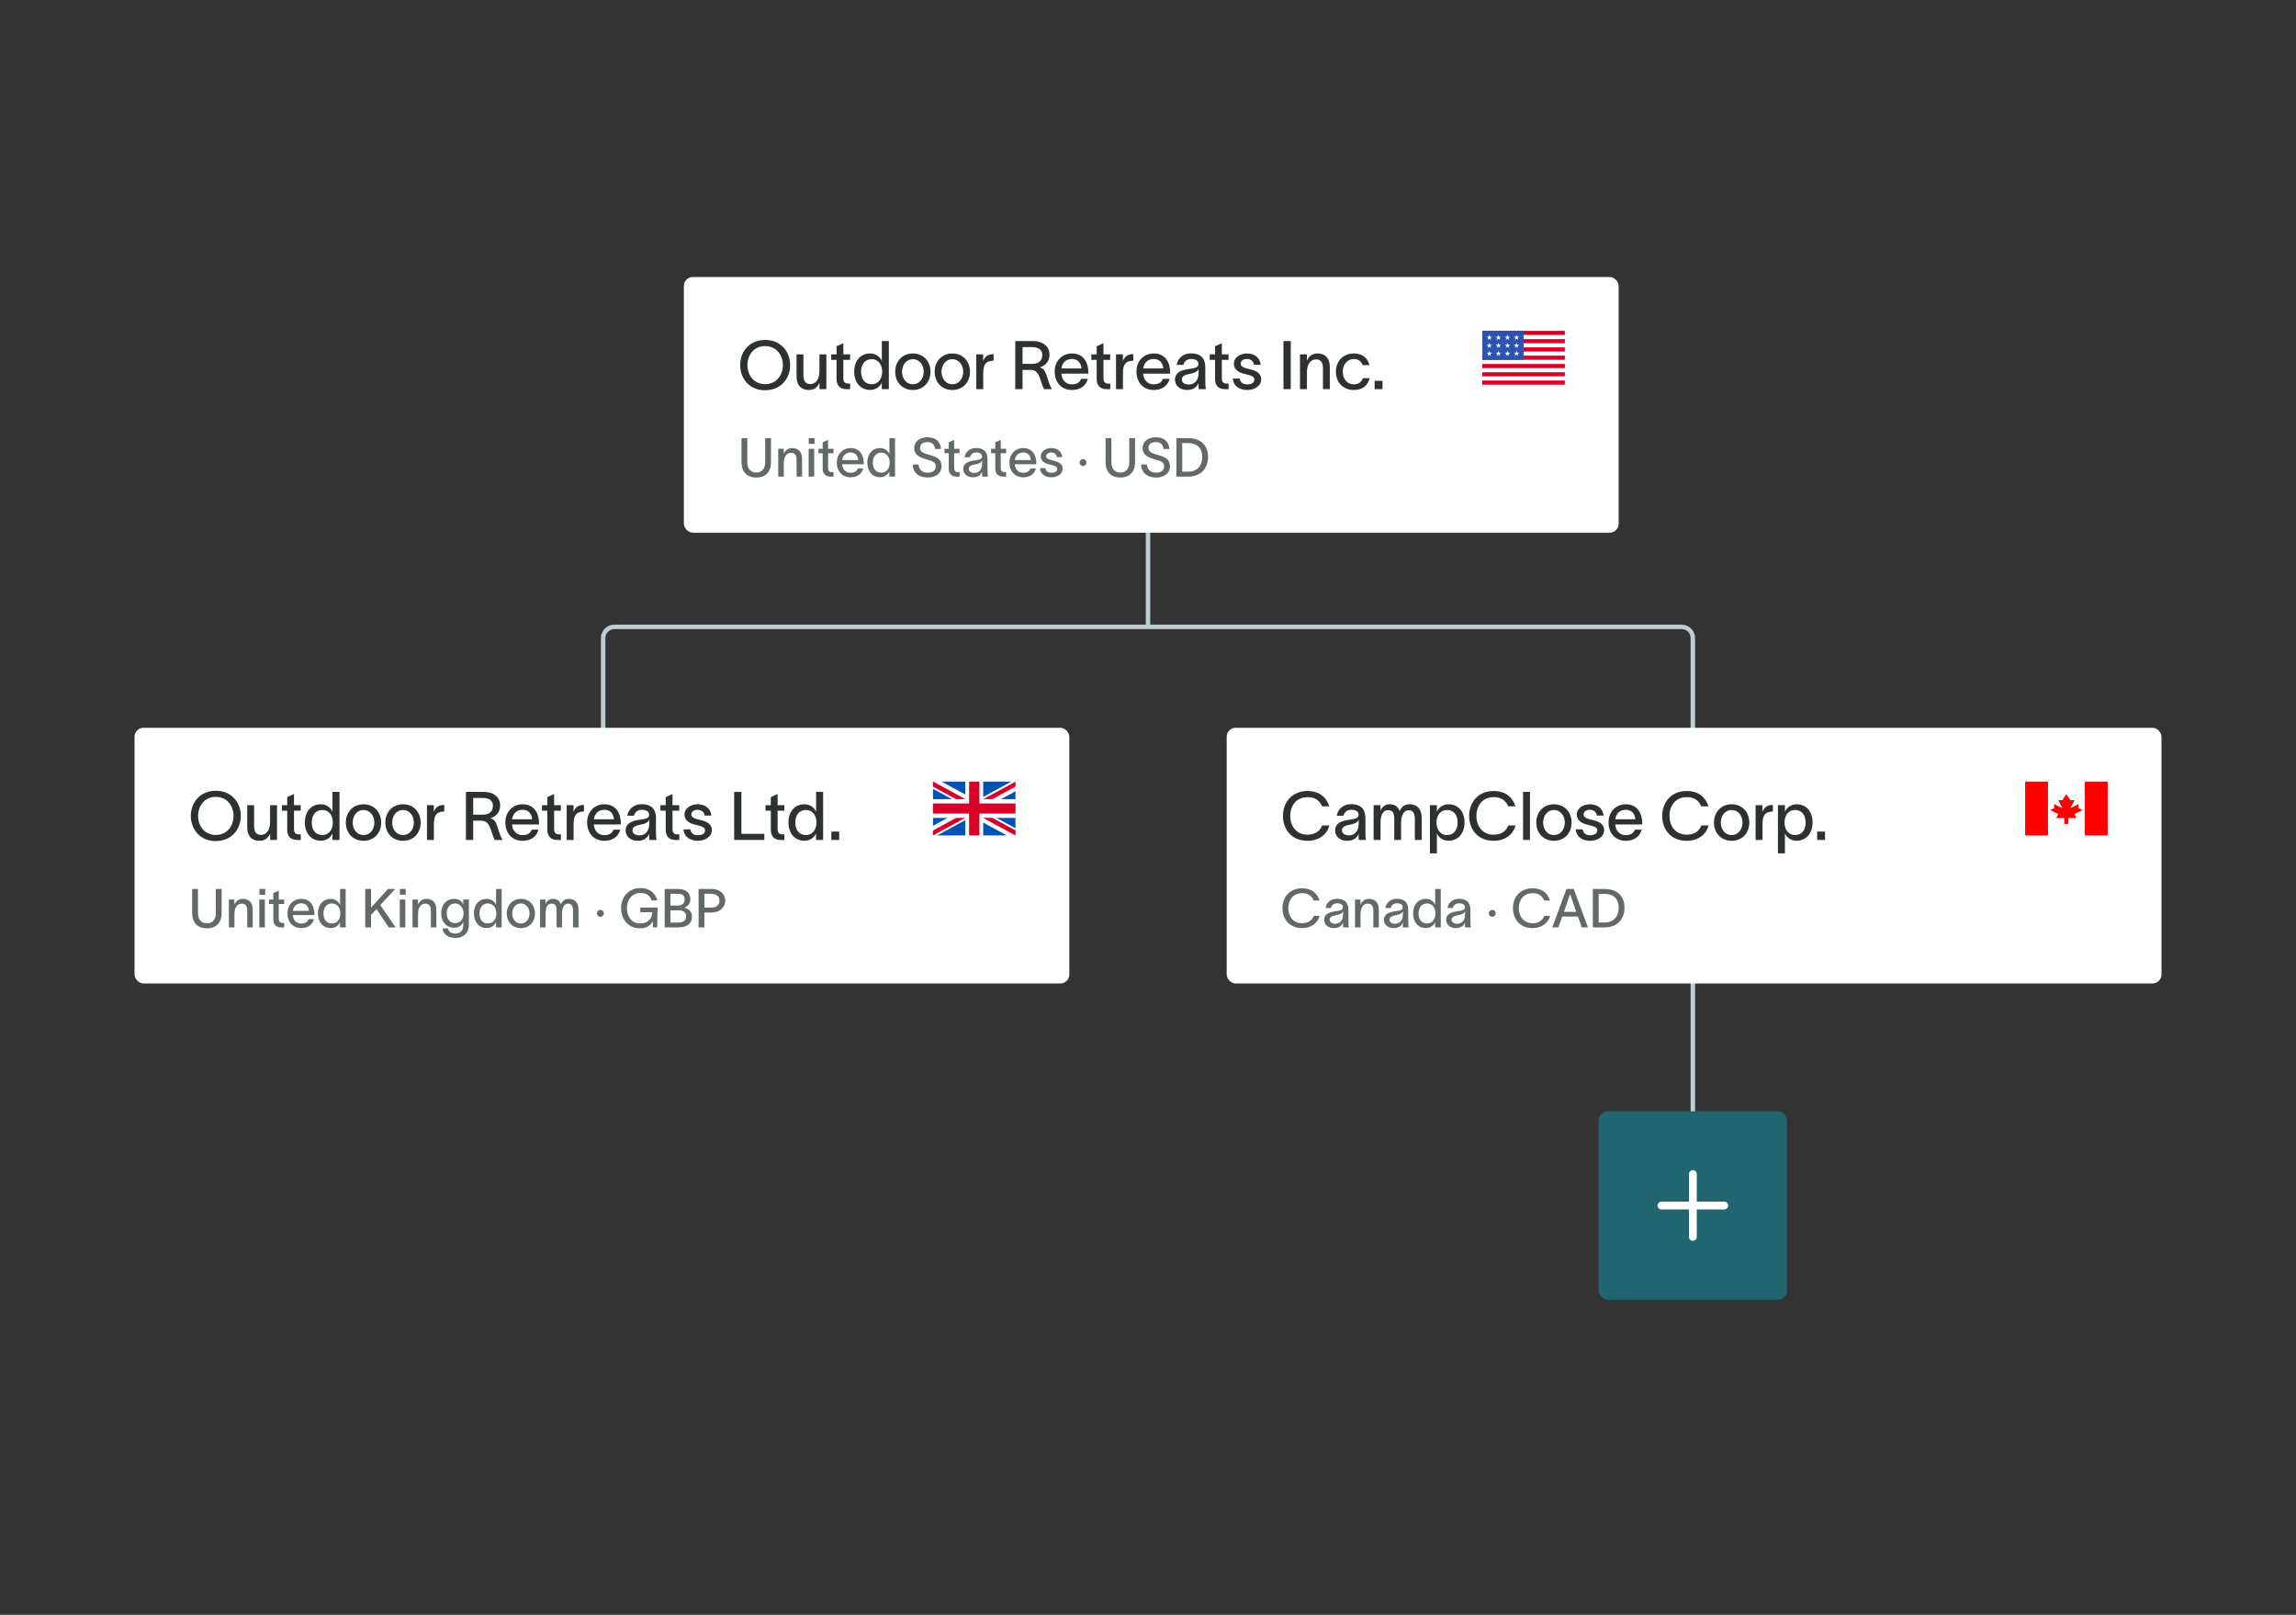 <svg width="512" height="360" viewBox="0 0 512 360" fill="none" xmlns="http://www.w3.org/2000/svg">
<rect x="0" y="0" width="512" height="360" fill="#333333" stroke="none"/>
<path d="M377.5 255.25L377.5 142.252C377.5 140.87 376.38 139.75 374.998 139.75L256 139.75M134.5 197.5L134.5 142.252C134.5 140.87 135.62 139.75 137.002 139.75L256 139.75M256 139.75L256 102.25" stroke="#BDCDD0"/>
<rect x="30" y="162.25" width="208.456" height="57" rx="2" fill="white"/>
<path d="M48.12 176.285C51.615 176.285 53.7 178.88 53.7 181.895C53.7 184.91 51.615 187.505 48.12 187.505C44.625 187.505 42.555 184.91 42.555 181.895C42.555 178.88 44.625 176.285 48.12 176.285ZM44.175 181.895C44.175 184.1 45.585 186.14 48.12 186.14C50.655 186.14 52.08 184.1 52.08 181.895C52.08 179.69 50.655 177.65 48.12 177.65C45.585 177.65 44.175 179.69 44.175 181.895ZM55.131 184.43V179.495H56.661V184.175C56.661 185.465 57.156 186.125 58.221 186.125C59.331 186.125 60.231 185.18 60.231 183.2V179.495H61.776V187.25H60.246V185.84C59.841 186.725 59.121 187.445 57.921 187.445C55.896 187.445 55.131 186.11 55.131 184.43ZM65.562 184.835C65.562 185.585 65.877 186.005 66.552 186.005H67.077V187.265H66.327C64.677 187.265 64.047 186.305 64.047 184.985V180.725H62.862V179.495H64.047V177.695L65.562 177.02V179.495H67.062V180.725H65.562V184.835ZM71.553 179.3C72.933 179.3 73.863 180.215 74.133 180.98H74.148V176.54H75.708V187.25H74.133V185.81H74.118C73.833 186.545 72.933 187.43 71.553 187.43C69.393 187.43 67.983 185.78 67.983 183.35C67.983 180.92 69.393 179.3 71.553 179.3ZM69.513 183.35C69.513 184.955 70.308 186.155 71.868 186.155C73.473 186.155 74.223 184.82 74.223 183.35C74.223 181.91 73.458 180.575 71.868 180.575C70.353 180.575 69.513 181.76 69.513 183.35ZM81.068 187.445C78.743 187.445 77.123 185.735 77.123 183.38C77.123 181.025 78.743 179.3 81.068 179.3C83.393 179.3 84.998 181.025 84.998 183.38C84.998 185.735 83.393 187.445 81.068 187.445ZM78.653 183.38C78.653 184.91 79.613 186.17 81.068 186.17C82.508 186.17 83.483 184.91 83.483 183.38C83.483 181.835 82.508 180.575 81.068 180.575C79.613 180.575 78.653 181.835 78.653 183.38ZM89.872 187.445C87.547 187.445 85.927 185.735 85.927 183.38C85.927 181.025 87.547 179.3 89.872 179.3C92.197 179.3 93.802 181.025 93.802 183.38C93.802 185.735 92.197 187.445 89.872 187.445ZM87.457 183.38C87.457 184.91 88.417 186.17 89.872 186.17C91.312 186.17 92.287 184.91 92.287 183.38C92.287 181.835 91.312 180.575 89.872 180.575C88.417 180.575 87.457 181.835 87.457 183.38ZM96.741 179.495V180.995C97.146 179.885 97.926 179.45 99.066 179.45V180.905C98.991 180.905 98.646 180.92 98.421 180.98C97.596 181.115 96.756 181.52 96.756 183.65V187.25H95.211V179.495H96.741ZM103.901 187.25V176.54H107.831C110.276 176.54 111.536 177.875 111.536 179.585C111.536 181.13 110.516 182.105 109.346 182.39C110.366 182.66 110.681 183.485 111.071 184.775C111.371 185.75 111.611 186.425 112.001 187.115V187.25H110.306C109.946 186.545 109.691 185.57 109.376 184.715C109.001 183.725 108.551 182.96 107.246 182.96H105.521V187.25H103.901ZM105.521 181.61H107.756C109.181 181.61 109.916 180.845 109.916 179.645C109.916 178.7 109.361 177.89 107.681 177.89H105.521V181.61ZM120.085 184.955C119.65 186.56 118.33 187.445 116.545 187.445C114.235 187.445 112.69 185.78 112.69 183.335C112.69 180.995 114.31 179.3 116.53 179.3C119.215 179.3 120.19 181.415 120.205 183.515V183.8H114.175C114.295 185.285 115.225 186.185 116.53 186.185C117.49 186.185 118.3 185.81 118.57 184.955H120.085ZM114.19 182.645H118.675C118.555 181.415 117.865 180.53 116.53 180.53C115.21 180.53 114.37 181.385 114.19 182.645ZM123.57 184.835C123.57 185.585 123.885 186.005 124.56 186.005H125.085V187.265H124.335C122.685 187.265 122.055 186.305 122.055 184.985V180.725H120.87V179.495H122.055V177.695L123.57 177.02V179.495H125.07V180.725H123.57V184.835ZM127.898 179.495V180.995C128.303 179.885 129.083 179.45 130.223 179.45V180.905C130.148 180.905 129.803 180.92 129.578 180.98C128.753 181.115 127.913 181.52 127.913 183.65V187.25H126.368V179.495H127.898ZM138.322 184.955C137.887 186.56 136.567 187.445 134.782 187.445C132.472 187.445 130.927 185.78 130.927 183.335C130.927 180.995 132.547 179.3 134.767 179.3C137.452 179.3 138.427 181.415 138.442 183.515V183.8H132.412C132.532 185.285 133.462 186.185 134.767 186.185C135.727 186.185 136.537 185.81 136.807 184.955H138.322ZM132.427 182.645H136.912C136.792 181.415 136.102 180.53 134.767 180.53C133.447 180.53 132.607 181.385 132.427 182.645ZM139.888 181.85C140.068 180.665 141.058 179.285 143.083 179.285C145.798 179.285 146.278 180.98 146.278 182.42V185.57C146.278 186.155 146.323 186.83 146.398 187.25H144.793C144.763 186.92 144.763 186.605 144.763 186.23V185.9H144.748C144.523 186.515 143.878 187.445 142.228 187.445C140.428 187.445 139.513 186.305 139.513 185.135C139.513 182.96 142.213 182.84 143.353 182.645C144.358 182.48 144.748 182.24 144.748 181.595C144.748 180.95 144.148 180.53 143.113 180.53C142.228 180.53 141.568 181.04 141.388 181.85H139.888ZM141.043 185.105C141.043 185.78 141.643 186.23 142.573 186.23C143.683 186.23 144.778 185.525 144.778 183.65V182.705C144.613 183.17 144.238 183.605 142.753 183.86C141.658 184.07 141.043 184.385 141.043 185.105ZM149.966 184.835C149.966 185.585 150.281 186.005 150.956 186.005H151.481V187.265H150.731C149.081 187.265 148.451 186.305 148.451 184.985V180.725H147.266V179.495H148.451V177.695L149.966 177.02V179.495H151.466V180.725H149.966V184.835ZM157.126 181.82C157.036 180.89 156.271 180.53 155.521 180.53C154.816 180.53 154.156 180.935 154.156 181.535C154.156 182.105 154.696 182.435 155.416 182.615C155.776 182.705 156.106 182.78 156.451 182.87C157.666 183.185 158.746 183.77 158.746 185.03C158.746 186.62 157.126 187.445 155.626 187.445C154.186 187.445 152.566 186.785 152.416 184.895H153.946C154.111 185.81 154.681 186.2 155.656 186.2C156.406 186.2 157.216 185.93 157.216 185.12C157.216 184.475 156.601 184.265 155.911 184.085C155.551 183.995 155.176 183.905 154.816 183.8C153.616 183.5 152.641 182.795 152.641 181.595C152.641 180.155 154.081 179.3 155.566 179.3C157.156 179.3 158.461 180.14 158.626 181.82H157.126ZM163.711 176.54H165.331V185.885H170.446V187.25H163.711V176.54ZM173.404 184.835C173.404 185.585 173.719 186.005 174.394 186.005H174.919V187.265H174.169C172.519 187.265 171.889 186.305 171.889 184.985V180.725H170.704V179.495H171.889V177.695L173.404 177.02V179.495H174.904V180.725H173.404V184.835ZM179.394 179.3C180.774 179.3 181.704 180.215 181.974 180.98H181.989V176.54H183.549V187.25H181.974V185.81H181.959C181.674 186.545 180.774 187.43 179.394 187.43C177.234 187.43 175.824 185.78 175.824 183.35C175.824 180.92 177.234 179.3 179.394 179.3ZM177.354 183.35C177.354 184.955 178.149 186.155 179.709 186.155C181.314 186.155 182.064 184.82 182.064 183.35C182.064 181.91 181.299 180.575 179.709 180.575C178.194 180.575 177.354 181.76 177.354 183.35ZM185.385 185.39H187.14V187.25H185.385V185.39Z" fill="#2D3132"/>
<g clip-path="url(#clip0_4583_10852)">
<path d="M208.055 174.25H226.455V186.25H208.055V174.25Z" fill="white"/>
<path d="M218.405 174.25H216.105V179.125H208.055V181.375H216.105V186.25H218.405V181.375H226.455V179.125H218.405V174.25Z" fill="#D80027"/>
<path d="M222.202 182.337L226.45 184.646V182.337H222.202ZM219.25 182.337L226.45 186.25V185.143L221.286 182.337H219.25ZM224.532 186.25L219.25 183.379V186.25H224.532Z" fill="#0052B4"/>
<path d="M219.254 182.337L226.454 186.25V185.143L221.29 182.337H219.254Z" fill="white"/>
<path d="M219.254 182.337L226.454 186.25V185.143L221.29 182.337H219.254Z" fill="#D80027"/>
<path d="M211.301 182.337L208.055 184.101V182.337H211.301ZM215.255 182.835V186.25H208.971L215.255 182.835Z" fill="#0052B4"/>
<path d="M213.219 182.337L208.055 185.143V186.25L215.255 182.337H213.219Z" fill="#D80027"/>
<path d="M212.303 178.163L208.055 175.854V178.163H212.303ZM215.255 178.163L208.055 174.25V175.357L213.219 178.163H215.255ZM209.973 174.25L215.255 177.121V174.25H209.973Z" fill="#0052B4"/>
<path d="M215.255 178.163L208.055 174.25V175.357L213.219 178.163H215.255Z" fill="white"/>
<path d="M215.255 178.163L208.055 174.25V175.357L213.219 178.163H215.255Z" fill="#D80027"/>
<path d="M223.203 178.163L226.45 176.399V178.163H223.203ZM219.25 177.665V174.25H225.534L219.25 177.665Z" fill="#0052B4"/>
<path d="M221.29 178.163L226.454 175.357V174.25L219.254 178.163H221.29Z" fill="#D80027"/>
</g>
<path d="M49.428 203.582C49.428 205.466 48.432 206.954 46.152 206.954C43.86 206.954 42.852 205.478 42.852 203.582V198.182H44.148V203.582C44.148 204.83 44.76 205.85 46.152 205.85C47.532 205.85 48.132 204.83 48.132 203.582V198.182H49.428V203.582ZM51.041 206.75V200.546H52.265V201.674C52.589 200.966 53.165 200.39 54.125 200.39C55.745 200.39 56.357 201.458 56.357 202.802V206.75H55.133V203.006C55.133 201.974 54.737 201.446 53.885 201.446C52.997 201.446 52.277 202.202 52.277 203.786V206.75H51.041ZM59.146 199.466H57.85V198.182H59.146V199.466ZM57.826 206.75V200.546H59.062V206.75H57.826ZM62.162 204.818C62.162 205.418 62.414 205.754 62.954 205.754H63.374V206.762H62.774C61.454 206.762 60.95 205.994 60.95 204.938V201.53H60.002V200.546H60.95V199.106L62.162 198.566V200.546H63.362V201.53H62.162V204.818ZM70.015 204.914C69.667 206.198 68.611 206.906 67.183 206.906C65.335 206.906 64.099 205.574 64.099 203.618C64.099 201.746 65.395 200.39 67.171 200.39C69.319 200.39 70.099 202.082 70.111 203.762V203.99H65.287C65.383 205.178 66.127 205.898 67.171 205.898C67.939 205.898 68.587 205.598 68.803 204.914H70.015ZM65.299 203.066H68.887C68.791 202.082 68.239 201.374 67.171 201.374C66.115 201.374 65.443 202.058 65.299 203.066ZM73.763 200.39C74.867 200.39 75.611 201.122 75.827 201.734H75.839V198.182H77.087V206.75H75.827V205.598H75.815C75.587 206.186 74.867 206.894 73.763 206.894C72.035 206.894 70.907 205.574 70.907 203.63C70.907 201.686 72.035 200.39 73.763 200.39ZM72.131 203.63C72.131 204.914 72.767 205.874 74.015 205.874C75.299 205.874 75.899 204.806 75.899 203.63C75.899 202.478 75.287 201.41 74.015 201.41C72.803 201.41 72.131 202.358 72.131 203.63ZM82.739 206.75H81.443V198.182H82.739V202.358L86.531 198.182H88.151L84.791 201.77L88.235 206.75H86.699L83.963 202.67L82.739 203.954V206.75ZM90.471 199.466H89.174V198.182H90.471V199.466ZM89.15 206.75V200.546H90.386V206.75H89.15ZM91.987 206.75V200.546H93.21V201.674C93.534 200.966 94.111 200.39 95.07 200.39C96.691 200.39 97.302 201.458 97.302 202.802V206.75H96.079V203.006C96.079 201.974 95.683 201.446 94.831 201.446C93.942 201.446 93.222 202.202 93.222 203.786V206.75H91.987ZM103.296 200.546H104.556V206.21C104.556 208.142 103.164 209.102 101.592 209.102C99.996 209.102 98.82 208.286 98.676 206.978H99.9C100.02 207.794 100.656 208.106 101.592 208.106C102.564 208.106 103.296 207.578 103.296 206.282V205.538H103.284C103.02 206.246 102.432 206.822 101.268 206.822C99.528 206.822 98.388 205.49 98.388 203.594C98.388 201.71 99.516 200.39 101.268 200.39C102.42 200.39 103.056 201.026 103.284 201.602H103.296V200.546ZM99.624 203.594C99.624 204.758 100.212 205.802 101.496 205.802C102.912 205.802 103.368 204.554 103.368 203.594C103.368 202.658 102.744 201.41 101.496 201.41C100.248 201.41 99.624 202.454 99.624 203.594ZM108.544 200.39C109.648 200.39 110.392 201.122 110.608 201.734H110.62V198.182H111.868V206.75H110.608V205.598H110.596C110.368 206.186 109.648 206.894 108.544 206.894C106.816 206.894 105.688 205.574 105.688 203.63C105.688 201.686 106.816 200.39 108.544 200.39ZM106.912 203.63C106.912 204.914 107.548 205.874 108.796 205.874C110.08 205.874 110.68 204.806 110.68 203.63C110.68 202.478 110.068 201.41 108.796 201.41C107.584 201.41 106.912 202.358 106.912 203.63ZM116.157 206.906C114.297 206.906 113.001 205.538 113.001 203.654C113.001 201.77 114.297 200.39 116.157 200.39C118.017 200.39 119.301 201.77 119.301 203.654C119.301 205.538 118.017 206.906 116.157 206.906ZM114.225 203.654C114.225 204.878 114.993 205.886 116.157 205.886C117.309 205.886 118.089 204.878 118.089 203.654C118.089 202.418 117.309 201.41 116.157 201.41C114.993 201.41 114.225 202.418 114.225 203.654ZM120.428 206.75V200.546H121.652V201.59C121.796 201.014 122.396 200.39 123.248 200.39C124.208 200.39 124.784 200.774 125.072 201.602C125.444 200.798 125.984 200.39 126.836 200.39C128.36 200.39 129.008 201.458 129.008 202.802V206.75H127.784V203.006C127.784 201.974 127.412 201.446 126.668 201.446C125.9 201.446 125.324 202.214 125.324 203.726V206.75H124.112V203.006C124.112 201.974 123.86 201.446 123.008 201.446C121.952 201.446 121.664 202.526 121.664 203.786V206.75H120.428ZM133.886 202.85C134.306 202.85 134.654 203.198 134.654 203.618C134.654 204.002 134.294 204.386 133.898 204.386C133.478 204.386 133.118 204.038 133.118 203.618C133.118 203.198 133.466 202.85 133.886 202.85ZM142.787 203.366V202.334H146.639L146.531 206.75H145.631L145.559 205.334C145.139 206.282 144.287 206.954 142.715 206.954C139.967 206.954 138.503 204.818 138.503 202.466C138.503 200.114 140.039 197.978 142.859 197.978C145.031 197.978 146.195 199.274 146.591 200.738H145.295C144.995 199.778 144.299 199.07 142.859 199.07C140.831 199.07 139.799 200.702 139.799 202.466C139.799 204.23 140.807 205.862 142.763 205.862C144.143 205.862 145.391 205.154 145.463 203.354L142.787 203.366ZM148.216 206.75V198.182H151.3C152.848 198.182 153.952 198.998 153.952 200.462C153.952 201.386 153.46 201.998 152.572 202.37V202.382C153.544 202.55 154.3 203.174 154.3 204.326C154.3 205.982 153.112 206.75 151.24 206.75H148.216ZM149.512 205.67H151.336C152.32 205.67 153.004 205.214 153.004 204.29C153.004 203.402 152.344 202.946 151.396 202.946H149.512V205.67ZM149.512 201.878H151.072C152.08 201.878 152.668 201.434 152.668 200.51C152.668 199.574 152.08 199.262 151.096 199.262H149.512V201.878ZM158.559 202.346C159.723 202.346 160.431 201.782 160.431 200.798C160.431 199.814 159.783 199.262 158.619 199.262H157.083V202.346H158.559ZM155.787 206.75V198.182H158.739C160.527 198.182 161.727 199.298 161.727 200.798C161.727 202.31 160.419 203.438 158.679 203.438H157.083V206.75H155.787Z" fill="#3D4344" fill-opacity="0.8"/>
<rect x="273.547" y="162.25" width="208.456" height="57" rx="2" fill="white"/>
<path d="M296.437 184.025C295.987 185.9 294.262 187.445 291.547 187.445C288.112 187.445 286.102 185 286.102 181.895C286.102 178.82 288.127 176.345 291.562 176.345C294.247 176.345 295.777 177.755 296.437 179.765H294.817C294.247 178.445 293.257 177.71 291.562 177.71C289.087 177.71 287.722 179.615 287.722 181.895C287.722 184.175 289.072 186.08 291.562 186.08C293.317 186.08 294.397 185.225 294.832 184.025H296.437ZM298.093 181.85C298.273 180.665 299.263 179.285 301.288 179.285C304.003 179.285 304.483 180.98 304.483 182.42V185.57C304.483 186.155 304.528 186.83 304.603 187.25H302.998C302.968 186.92 302.968 186.605 302.968 186.23V185.9H302.953C302.728 186.515 302.083 187.445 300.433 187.445C298.633 187.445 297.718 186.305 297.718 185.135C297.718 182.96 300.418 182.84 301.558 182.645C302.563 182.48 302.953 182.24 302.953 181.595C302.953 180.95 302.353 180.53 301.318 180.53C300.433 180.53 299.773 181.04 299.593 181.85H298.093ZM299.248 185.105C299.248 185.78 299.848 186.23 300.778 186.23C301.888 186.23 302.983 185.525 302.983 183.65V182.705C302.818 183.17 302.443 183.605 300.958 183.86C299.863 184.07 299.248 184.385 299.248 185.105ZM306.311 187.25V179.495H307.841V180.8C308.021 180.08 308.771 179.3 309.836 179.3C311.036 179.3 311.756 179.78 312.116 180.815C312.581 179.81 313.256 179.3 314.321 179.3C316.226 179.3 317.036 180.635 317.036 182.315V187.25H315.506V182.57C315.506 181.28 315.041 180.62 314.111 180.62C313.151 180.62 312.431 181.58 312.431 183.47V187.25H310.916V182.57C310.916 181.28 310.601 180.62 309.536 180.62C308.216 180.62 307.856 181.97 307.856 183.545V187.25H306.311ZM323.02 179.3C325.18 179.3 326.59 180.92 326.59 183.35C326.59 185.78 325.165 187.43 323.005 187.43C321.64 187.43 320.725 186.545 320.44 185.81H320.425V190.25H318.865V179.495H320.425V180.98H320.44C320.71 180.215 321.625 179.3 323.02 179.3ZM320.335 183.35C320.335 184.82 321.085 186.155 322.69 186.155C324.25 186.155 325.045 184.955 325.045 183.35C325.045 181.76 324.22 180.575 322.69 180.575C321.1 180.575 320.335 181.91 320.335 183.35ZM337.951 184.025C337.501 185.9 335.776 187.445 333.061 187.445C329.626 187.445 327.616 185 327.616 181.895C327.616 178.82 329.641 176.345 333.076 176.345C335.761 176.345 337.291 177.755 337.951 179.765H336.331C335.761 178.445 334.771 177.71 333.076 177.71C330.601 177.71 329.236 179.615 329.236 181.895C329.236 184.175 330.586 186.08 333.076 186.08C334.831 186.08 335.911 185.225 336.346 184.025H337.951ZM339.636 176.54H341.181V187.25H339.636V176.54ZM346.529 187.445C344.204 187.445 342.584 185.735 342.584 183.38C342.584 181.025 344.204 179.3 346.529 179.3C348.854 179.3 350.459 181.025 350.459 183.38C350.459 185.735 348.854 187.445 346.529 187.445ZM344.114 183.38C344.114 184.91 345.074 186.17 346.529 186.17C347.969 186.17 348.944 184.91 348.944 183.38C348.944 181.835 347.969 180.575 346.529 180.575C345.074 180.575 344.114 181.835 344.114 183.38ZM356.098 181.82C356.008 180.89 355.243 180.53 354.493 180.53C353.788 180.53 353.128 180.935 353.128 181.535C353.128 182.105 353.668 182.435 354.388 182.615C354.748 182.705 355.078 182.78 355.423 182.87C356.638 183.185 357.718 183.77 357.718 185.03C357.718 186.62 356.098 187.445 354.598 187.445C353.158 187.445 351.538 186.785 351.388 184.895H352.918C353.083 185.81 353.653 186.2 354.628 186.2C355.378 186.2 356.188 185.93 356.188 185.12C356.188 184.475 355.573 184.265 354.883 184.085C354.523 183.995 354.148 183.905 353.788 183.8C352.588 183.5 351.613 182.795 351.613 181.595C351.613 180.155 353.053 179.3 354.538 179.3C356.128 179.3 357.433 180.14 357.598 181.82H356.098ZM366.092 184.955C365.657 186.56 364.337 187.445 362.552 187.445C360.242 187.445 358.697 185.78 358.697 183.335C358.697 180.995 360.317 179.3 362.537 179.3C365.222 179.3 366.197 181.415 366.212 183.515V183.8H360.182C360.302 185.285 361.232 186.185 362.537 186.185C363.497 186.185 364.307 185.81 364.577 184.955H366.092ZM360.197 182.645H364.682C364.562 181.415 363.872 180.53 362.537 180.53C361.217 180.53 360.377 181.385 360.197 182.645ZM381.002 184.025C380.552 185.9 378.827 187.445 376.112 187.445C372.677 187.445 370.667 185 370.667 181.895C370.667 178.82 372.692 176.345 376.127 176.345C378.812 176.345 380.342 177.755 381.002 179.765H379.382C378.812 178.445 377.822 177.71 376.127 177.71C373.652 177.71 372.287 179.615 372.287 181.895C372.287 184.175 373.637 186.08 376.127 186.08C377.882 186.08 378.962 185.225 379.397 184.025H381.002ZM386.153 187.445C383.828 187.445 382.208 185.735 382.208 183.38C382.208 181.025 383.828 179.3 386.153 179.3C388.478 179.3 390.083 181.025 390.083 183.38C390.083 185.735 388.478 187.445 386.153 187.445ZM383.738 183.38C383.738 184.91 384.698 186.17 386.153 186.17C387.593 186.17 388.568 184.91 388.568 183.38C388.568 181.835 387.593 180.575 386.153 180.575C384.698 180.575 383.738 181.835 383.738 183.38ZM393.022 179.495V180.995C393.427 179.885 394.207 179.45 395.347 179.45V180.905C395.272 180.905 394.927 180.92 394.702 180.98C393.877 181.115 393.037 181.52 393.037 183.65V187.25H391.492V179.495H393.022ZM400.627 179.3C402.787 179.3 404.197 180.92 404.197 183.35C404.197 185.78 402.772 187.43 400.612 187.43C399.247 187.43 398.332 186.545 398.047 185.81H398.032V190.25H396.472V179.495H398.032V180.98H398.047C398.317 180.215 399.232 179.3 400.627 179.3ZM397.942 183.35C397.942 184.82 398.692 186.155 400.297 186.155C401.857 186.155 402.652 184.955 402.652 183.35C402.652 181.76 401.827 180.575 400.297 180.575C398.707 180.575 397.942 181.91 397.942 183.35ZM405.216 185.39H406.971V187.25H405.216V185.39Z" fill="#2D3132"/>
<g clip-path="url(#clip1_4583_10852)">
<path d="M451.602 174.25H470.002V186.25H451.602V174.25Z" fill="white"/>
<path d="M451.602 174.25H456.695V186.25H451.602V174.25ZM464.908 174.25H470.002V186.25H464.908V174.25ZM462.595 181.478L464.403 180.594L463.499 180.152V179.268L461.691 180.152L462.595 178.383H461.691L460.787 177.057L459.883 178.383H458.979L459.883 180.152L458.076 179.268V180.152L457.172 180.594L458.979 181.478L458.528 182.362H460.335V183.689H461.239V182.362H463.047L462.595 181.478Z" fill="#FF0000"/>
</g>
<path d="M294.259 204.17C293.899 205.67 292.519 206.906 290.347 206.906C287.599 206.906 285.991 204.95 285.991 202.466C285.991 200.006 287.611 198.026 290.359 198.026C292.507 198.026 293.731 199.154 294.259 200.762H292.963C292.507 199.706 291.715 199.118 290.359 199.118C288.379 199.118 287.287 200.642 287.287 202.466C287.287 204.29 288.367 205.814 290.359 205.814C291.763 205.814 292.627 205.13 292.975 204.17H294.259ZM295.584 202.43C295.728 201.482 296.52 200.378 298.14 200.378C300.312 200.378 300.696 201.734 300.696 202.886V205.406C300.696 205.874 300.732 206.414 300.792 206.75H299.508C299.484 206.486 299.484 206.234 299.484 205.934V205.67H299.472C299.292 206.162 298.776 206.906 297.456 206.906C296.016 206.906 295.284 205.994 295.284 205.058C295.284 203.318 297.444 203.222 298.356 203.066C299.16 202.934 299.472 202.742 299.472 202.226C299.472 201.71 298.992 201.374 298.164 201.374C297.456 201.374 296.928 201.782 296.784 202.43H295.584ZM296.508 205.034C296.508 205.574 296.988 205.934 297.732 205.934C298.62 205.934 299.496 205.37 299.496 203.87V203.114C299.364 203.486 299.064 203.834 297.876 204.038C297 204.206 296.508 204.458 296.508 205.034ZM302.158 206.75V200.546H303.382V201.674C303.706 200.966 304.282 200.39 305.242 200.39C306.862 200.39 307.474 201.458 307.474 202.802V206.75H306.25V203.006C306.25 201.974 305.854 201.446 305.002 201.446C304.114 201.446 303.394 202.202 303.394 203.786V206.75H302.158ZM308.92 202.43C309.064 201.482 309.856 200.378 311.476 200.378C313.648 200.378 314.032 201.734 314.032 202.886V205.406C314.032 205.874 314.068 206.414 314.128 206.75H312.844C312.82 206.486 312.82 206.234 312.82 205.934V205.67H312.808C312.628 206.162 312.112 206.906 310.792 206.906C309.352 206.906 308.62 205.994 308.62 205.058C308.62 203.318 310.78 203.222 311.692 203.066C312.496 202.934 312.808 202.742 312.808 202.226C312.808 201.71 312.328 201.374 311.5 201.374C310.792 201.374 310.264 201.782 310.12 202.43H308.92ZM309.844 205.034C309.844 205.574 310.324 205.934 311.068 205.934C311.956 205.934 312.832 205.37 312.832 203.87V203.114C312.7 203.486 312.4 203.834 311.212 204.038C310.336 204.206 309.844 204.458 309.844 205.034ZM317.966 200.39C319.07 200.39 319.814 201.122 320.03 201.734H320.042V198.182H321.29V206.75H320.03V205.598H320.018C319.79 206.186 319.07 206.894 317.966 206.894C316.238 206.894 315.11 205.574 315.11 203.63C315.11 201.686 316.238 200.39 317.966 200.39ZM316.334 203.63C316.334 204.914 316.97 205.874 318.218 205.874C319.502 205.874 320.102 204.806 320.102 203.63C320.102 202.478 319.49 201.41 318.218 201.41C317.006 201.41 316.334 202.358 316.334 203.63ZM322.783 202.43C322.927 201.482 323.719 200.378 325.339 200.378C327.511 200.378 327.895 201.734 327.895 202.886V205.406C327.895 205.874 327.931 206.414 327.991 206.75H326.707C326.683 206.486 326.683 206.234 326.683 205.934V205.67H326.671C326.491 206.162 325.975 206.906 324.655 206.906C323.215 206.906 322.483 205.994 322.483 205.058C322.483 203.318 324.643 203.222 325.555 203.066C326.359 202.934 326.671 202.742 326.671 202.226C326.671 201.71 326.191 201.374 325.363 201.374C324.655 201.374 324.127 201.782 323.983 202.43H322.783ZM323.707 205.034C323.707 205.574 324.187 205.934 324.931 205.934C325.819 205.934 326.695 205.37 326.695 203.87V203.114C326.563 203.486 326.263 203.834 325.075 204.038C324.199 204.206 323.707 204.458 323.707 205.034ZM332.773 202.85C333.193 202.85 333.541 203.198 333.541 203.618C333.541 204.002 333.181 204.386 332.785 204.386C332.365 204.386 332.005 204.038 332.005 203.618C332.005 203.198 332.353 202.85 332.773 202.85ZM345.657 204.17C345.297 205.67 343.917 206.906 341.745 206.906C338.997 206.906 337.389 204.95 337.389 202.466C337.389 200.006 339.009 198.026 341.757 198.026C343.905 198.026 345.129 199.154 345.657 200.762H344.361C343.905 199.706 343.113 199.118 341.757 199.118C339.777 199.118 338.685 200.642 338.685 202.466C338.685 204.29 339.765 205.814 341.757 205.814C343.161 205.814 344.025 205.13 344.373 204.17H345.657ZM347.493 206.75H346.149L349.317 198.182H350.937L354.105 206.75H352.749L351.873 204.326H348.381L347.493 206.75ZM348.753 203.282H351.501L350.133 199.358H350.109L348.753 203.282ZM357.805 198.182C360.661 198.182 362.257 199.802 362.257 202.334C362.257 204.89 360.661 206.75 357.865 206.75H355.201V198.182H357.805ZM356.497 205.658H357.889C359.617 205.658 360.961 204.53 360.961 202.334C360.961 200.234 359.617 199.274 357.853 199.274H356.497V205.658Z" fill="#3D4344" fill-opacity="0.8"/>
<rect x="152.5" y="61.75" width="208.456" height="57" rx="2" fill="white"/>
<path d="M170.62 75.785C174.115 75.785 176.2 78.38 176.2 81.395C176.2 84.41 174.115 87.005 170.62 87.005C167.125 87.005 165.055 84.41 165.055 81.395C165.055 78.38 167.125 75.785 170.62 75.785ZM166.675 81.395C166.675 83.6 168.085 85.64 170.62 85.64C173.155 85.64 174.58 83.6 174.58 81.395C174.58 79.19 173.155 77.15 170.62 77.15C168.085 77.15 166.675 79.19 166.675 81.395ZM177.631 83.93V78.995H179.161V83.675C179.161 84.965 179.656 85.625 180.721 85.625C181.831 85.625 182.731 84.68 182.731 82.7V78.995H184.276V86.75H182.746V85.34C182.341 86.225 181.621 86.945 180.421 86.945C178.396 86.945 177.631 85.61 177.631 83.93ZM188.062 84.335C188.062 85.085 188.377 85.505 189.052 85.505H189.577V86.765H188.827C187.177 86.765 186.547 85.805 186.547 84.485V80.225H185.362V78.995H186.547V77.195L188.062 76.52V78.995H189.562V80.225H188.062V84.335ZM194.053 78.8C195.433 78.8 196.363 79.715 196.633 80.48H196.648V76.04H198.208V86.75H196.633V85.31H196.618C196.333 86.045 195.433 86.93 194.053 86.93C191.893 86.93 190.483 85.28 190.483 82.85C190.483 80.42 191.893 78.8 194.053 78.8ZM192.013 82.85C192.013 84.455 192.808 85.655 194.368 85.655C195.973 85.655 196.723 84.32 196.723 82.85C196.723 81.41 195.958 80.075 194.368 80.075C192.853 80.075 192.013 81.26 192.013 82.85ZM203.568 86.945C201.243 86.945 199.623 85.235 199.623 82.88C199.623 80.525 201.243 78.8 203.568 78.8C205.893 78.8 207.498 80.525 207.498 82.88C207.498 85.235 205.893 86.945 203.568 86.945ZM201.153 82.88C201.153 84.41 202.113 85.67 203.568 85.67C205.008 85.67 205.983 84.41 205.983 82.88C205.983 81.335 205.008 80.075 203.568 80.075C202.113 80.075 201.153 81.335 201.153 82.88ZM212.372 86.945C210.047 86.945 208.427 85.235 208.427 82.88C208.427 80.525 210.047 78.8 212.372 78.8C214.697 78.8 216.302 80.525 216.302 82.88C216.302 85.235 214.697 86.945 212.372 86.945ZM209.957 82.88C209.957 84.41 210.917 85.67 212.372 85.67C213.812 85.67 214.787 84.41 214.787 82.88C214.787 81.335 213.812 80.075 212.372 80.075C210.917 80.075 209.957 81.335 209.957 82.88ZM219.241 78.995V80.495C219.646 79.385 220.426 78.95 221.566 78.95V80.405C221.491 80.405 221.146 80.42 220.921 80.48C220.096 80.615 219.256 81.02 219.256 83.15V86.75H217.711V78.995H219.241ZM226.401 86.75V76.04H230.331C232.776 76.04 234.036 77.375 234.036 79.085C234.036 80.63 233.016 81.605 231.846 81.89C232.866 82.16 233.181 82.985 233.571 84.275C233.871 85.25 234.111 85.925 234.501 86.615V86.75H232.806C232.446 86.045 232.191 85.07 231.876 84.215C231.501 83.225 231.051 82.46 229.746 82.46H228.021V86.75H226.401ZM228.021 81.11H230.256C231.681 81.11 232.416 80.345 232.416 79.145C232.416 78.2 231.861 77.39 230.181 77.39H228.021V81.11ZM242.585 84.455C242.15 86.06 240.83 86.945 239.045 86.945C236.735 86.945 235.19 85.28 235.19 82.835C235.19 80.495 236.81 78.8 239.03 78.8C241.715 78.8 242.69 80.915 242.705 83.015V83.3H236.675C236.795 84.785 237.725 85.685 239.03 85.685C239.99 85.685 240.8 85.31 241.07 84.455H242.585ZM236.69 82.145H241.175C241.055 80.915 240.365 80.03 239.03 80.03C237.71 80.03 236.87 80.885 236.69 82.145ZM246.07 84.335C246.07 85.085 246.385 85.505 247.06 85.505H247.585V86.765H246.835C245.185 86.765 244.555 85.805 244.555 84.485V80.225H243.37V78.995H244.555V77.195L246.07 76.52V78.995H247.57V80.225H246.07V84.335ZM250.398 78.995V80.495C250.803 79.385 251.583 78.95 252.723 78.95V80.405C252.648 80.405 252.303 80.42 252.078 80.48C251.253 80.615 250.413 81.02 250.413 83.15V86.75H248.868V78.995H250.398ZM260.822 84.455C260.387 86.06 259.067 86.945 257.282 86.945C254.972 86.945 253.427 85.28 253.427 82.835C253.427 80.495 255.047 78.8 257.267 78.8C259.952 78.8 260.927 80.915 260.942 83.015V83.3H254.912C255.032 84.785 255.962 85.685 257.267 85.685C258.227 85.685 259.037 85.31 259.307 84.455H260.822ZM254.927 82.145H259.412C259.292 80.915 258.602 80.03 257.267 80.03C255.947 80.03 255.107 80.885 254.927 82.145ZM262.388 81.35C262.568 80.165 263.558 78.785 265.583 78.785C268.298 78.785 268.778 80.48 268.778 81.92V85.07C268.778 85.655 268.823 86.33 268.898 86.75H267.293C267.263 86.42 267.263 86.105 267.263 85.73V85.4H267.248C267.023 86.015 266.378 86.945 264.728 86.945C262.928 86.945 262.013 85.805 262.013 84.635C262.013 82.46 264.713 82.34 265.853 82.145C266.858 81.98 267.248 81.74 267.248 81.095C267.248 80.45 266.648 80.03 265.613 80.03C264.728 80.03 264.068 80.54 263.888 81.35H262.388ZM263.543 84.605C263.543 85.28 264.143 85.73 265.073 85.73C266.183 85.73 267.278 85.025 267.278 83.15V82.205C267.113 82.67 266.738 83.105 265.253 83.36C264.158 83.57 263.543 83.885 263.543 84.605ZM272.466 84.335C272.466 85.085 272.781 85.505 273.456 85.505H273.981V86.765H273.231C271.581 86.765 270.951 85.805 270.951 84.485V80.225H269.766V78.995H270.951V77.195L272.466 76.52V78.995H273.966V80.225H272.466V84.335ZM279.626 81.32C279.536 80.39 278.771 80.03 278.021 80.03C277.316 80.03 276.656 80.435 276.656 81.035C276.656 81.605 277.196 81.935 277.916 82.115C278.276 82.205 278.606 82.28 278.951 82.37C280.166 82.685 281.246 83.27 281.246 84.53C281.246 86.12 279.626 86.945 278.126 86.945C276.686 86.945 275.066 86.285 274.916 84.395H276.446C276.611 85.31 277.181 85.7 278.156 85.7C278.906 85.7 279.716 85.43 279.716 84.62C279.716 83.975 279.101 83.765 278.411 83.585C278.051 83.495 277.676 83.405 277.316 83.3C276.116 83 275.141 82.295 275.141 81.095C275.141 79.655 276.581 78.8 278.066 78.8C279.656 78.8 280.961 79.64 281.126 81.32H279.626ZM286.211 76.04H287.831V86.75H286.211V76.04ZM289.898 86.75V78.995H291.428V80.405C291.833 79.52 292.553 78.8 293.753 78.8C295.778 78.8 296.543 80.135 296.543 81.815V86.75H295.013V82.07C295.013 80.78 294.518 80.12 293.453 80.12C292.343 80.12 291.443 81.065 291.443 83.045V86.75H289.898ZM305.43 84.305C305.025 85.985 303.795 86.945 301.92 86.945C299.55 86.945 297.9 85.28 297.9 82.88C297.9 80.465 299.55 78.8 301.92 78.8C303.87 78.8 305.055 79.895 305.37 81.395H303.87C303.585 80.66 303.03 80.045 301.89 80.045C300.39 80.045 299.43 81.29 299.43 82.88C299.43 84.455 300.39 85.685 301.89 85.685C302.925 85.685 303.6 85.205 303.915 84.305H305.43ZM306.537 84.89H308.292V86.75H306.537V84.89Z" fill="#2D3132"/>
<g clip-path="url(#clip2_4583_10852)">
<path d="M330.555 73.75H348.955V85.75H330.555V73.75Z" fill="white"/>
<path d="M330.555 73.75H348.955V74.673H330.555V73.75ZM330.555 75.596H348.955V76.518H330.555V75.596ZM330.555 77.441H348.955V78.364H330.555V77.441ZM330.555 79.287H348.955V80.21H330.555V79.287ZM330.555 81.136H348.955V82.059H330.555V81.136ZM330.555 82.982H348.955V83.904H330.555V82.982ZM330.555 84.827H348.955V85.75H330.555V84.827Z" fill="#D80027"/>
<path d="M330.555 73.75H339.755V80.21H330.555V73.75Z" fill="#2E52B2"/>
<path d="M332.267 78.624L332.123 78.175L331.966 78.624H331.492L331.876 78.894L331.732 79.343L332.123 79.066L332.504 79.343L332.357 78.894L332.748 78.624H332.267ZM334.286 78.624L334.139 78.175L333.989 78.624H333.515L333.899 78.894L333.755 79.343L334.139 79.066L334.527 79.343L334.383 78.894L334.767 78.624H334.286ZM336.313 78.624L336.159 78.175L336.015 78.624H335.531L335.925 78.894L335.775 79.343L336.159 79.066L336.553 79.343L336.402 78.894L336.786 78.624H336.313ZM338.329 78.624L338.185 78.175L338.034 78.624H337.557L337.945 78.894L337.801 79.343L338.185 79.066L338.572 79.343L338.418 78.894L338.813 78.624H338.329ZM334.139 76.392L333.989 76.841H333.515L333.899 77.118L333.755 77.561L334.139 77.287L334.527 77.561L334.383 77.118L334.767 76.841H334.286L334.139 76.392ZM332.123 76.392L331.966 76.841H331.492L331.876 77.118L331.732 77.561L332.123 77.287L332.504 77.561L332.357 77.118L332.748 76.841H332.267L332.123 76.392ZM336.159 76.392L336.015 76.841H335.531L335.925 77.118L335.775 77.561L336.159 77.287L336.553 77.561L336.402 77.118L336.786 76.841H336.313L336.159 76.392ZM338.185 76.392L338.034 76.841H337.557L337.945 77.118L337.801 77.561L338.185 77.287L338.572 77.561L338.418 77.118L338.813 76.841H338.329L338.185 76.392ZM332.123 74.617L331.966 75.059H331.492L331.876 75.336L331.732 75.782L332.123 75.504L332.504 75.782L332.357 75.336L332.748 75.059H332.267L332.123 74.617ZM334.139 74.617L333.989 75.059H333.515L333.899 75.336L333.755 75.782L334.139 75.504L334.527 75.782L334.383 75.336L334.767 75.059H334.286L334.139 74.617ZM336.159 74.617L336.015 75.059H335.531L335.925 75.336L335.775 75.782L336.159 75.504L336.553 75.782L336.402 75.336L336.786 75.059H336.313L336.159 74.617ZM338.185 74.617L338.034 75.059H337.557L337.945 75.336L337.801 75.782L338.185 75.504L338.572 75.782L338.418 75.336L338.813 75.059H338.329L338.185 74.617Z" fill="white"/>
</g>
<path d="M171.928 103.082C171.928 104.966 170.932 106.454 168.652 106.454C166.36 106.454 165.352 104.978 165.352 103.082V97.682H166.648V103.082C166.648 104.33 167.26 105.35 168.652 105.35C170.032 105.35 170.632 104.33 170.632 103.082V97.682H171.928V103.082ZM173.541 106.25V100.046H174.765V101.174C175.089 100.466 175.665 99.89 176.625 99.89C178.245 99.89 178.857 100.958 178.857 102.302V106.25H177.633V102.506C177.633 101.474 177.237 100.946 176.385 100.946C175.497 100.946 174.777 101.702 174.777 103.286V106.25H173.541ZM181.646 98.966H180.35V97.682H181.646V98.966ZM180.326 106.25V100.046H181.562V106.25H180.326ZM184.662 104.318C184.662 104.918 184.914 105.254 185.454 105.254H185.874V106.262H185.274C183.954 106.262 183.45 105.494 183.45 104.438V101.03H182.502V100.046H183.45V98.606L184.662 98.066V100.046H185.862V101.03H184.662V104.318ZM192.515 104.414C192.167 105.698 191.111 106.406 189.683 106.406C187.835 106.406 186.599 105.074 186.599 103.118C186.599 101.246 187.895 99.89 189.671 99.89C191.819 99.89 192.599 101.582 192.611 103.262V103.49H187.787C187.883 104.678 188.627 105.398 189.671 105.398C190.439 105.398 191.087 105.098 191.303 104.414H192.515ZM187.799 102.566H191.387C191.291 101.582 190.739 100.874 189.671 100.874C188.615 100.874 187.943 101.558 187.799 102.566ZM196.263 99.89C197.367 99.89 198.111 100.622 198.327 101.234H198.339V97.682H199.587V106.25H198.327V105.098H198.315C198.087 105.686 197.367 106.394 196.263 106.394C194.535 106.394 193.407 105.074 193.407 103.13C193.407 101.186 194.535 99.89 196.263 99.89ZM194.631 103.13C194.631 104.414 195.267 105.374 196.515 105.374C197.799 105.374 198.399 104.306 198.399 103.13C198.399 101.978 197.787 100.91 196.515 100.91C195.303 100.91 194.631 101.858 194.631 103.13ZM204.843 103.562C204.903 104.774 205.731 105.374 206.907 105.374C207.891 105.374 208.671 104.93 208.671 103.958C208.671 102.962 207.831 102.782 206.751 102.458C205.335 102.026 203.907 101.594 203.871 99.938C203.847 98.294 205.263 97.478 206.811 97.478C208.527 97.478 209.691 98.318 209.847 100.094H208.539C208.383 99.062 207.867 98.558 206.799 98.558C205.899 98.558 205.167 98.93 205.167 99.89C205.167 100.718 205.959 101.042 207.075 101.366C208.515 101.786 209.967 102.122 209.967 103.934C209.967 105.686 208.467 106.454 206.907 106.454C205.035 106.454 203.607 105.542 203.535 103.562H204.843ZM212.775 104.318C212.775 104.918 213.027 105.254 213.567 105.254H213.987V106.262H213.387C212.067 106.262 211.563 105.494 211.563 104.438V101.03H210.615V100.046H211.563V98.606L212.775 98.066V100.046H213.975V101.03H212.775V104.318ZM215.095 101.93C215.239 100.982 216.031 99.878 217.651 99.878C219.823 99.878 220.207 101.234 220.207 102.386V104.906C220.207 105.374 220.243 105.914 220.303 106.25H219.019C218.995 105.986 218.995 105.734 218.995 105.434V105.17H218.983C218.803 105.662 218.287 106.406 216.967 106.406C215.527 106.406 214.795 105.494 214.795 104.558C214.795 102.818 216.955 102.722 217.867 102.566C218.671 102.434 218.983 102.242 218.983 101.726C218.983 101.21 218.503 100.874 217.675 100.874C216.967 100.874 216.439 101.282 216.295 101.93H215.095ZM216.019 104.534C216.019 105.074 216.499 105.434 217.243 105.434C218.131 105.434 219.007 104.87 219.007 103.37V102.614C218.875 102.986 218.575 103.334 217.387 103.538C216.511 103.706 216.019 103.958 216.019 104.534ZM223.158 104.318C223.158 104.918 223.41 105.254 223.95 105.254H224.37V106.262H223.77C222.45 106.262 221.946 105.494 221.946 104.438V101.03H220.998V100.046H221.946V98.606L223.158 98.066V100.046H224.358V101.03H223.158V104.318ZM231.011 104.414C230.663 105.698 229.607 106.406 228.179 106.406C226.331 106.406 225.095 105.074 225.095 103.118C225.095 101.246 226.391 99.89 228.167 99.89C230.315 99.89 231.095 101.582 231.107 103.262V103.49H226.283C226.379 104.678 227.123 105.398 228.167 105.398C228.935 105.398 229.583 105.098 229.799 104.414H231.011ZM226.295 102.566H229.883C229.787 101.582 229.235 100.874 228.167 100.874C227.111 100.874 226.439 101.558 226.295 102.566ZM235.671 101.906C235.599 101.162 234.987 100.874 234.387 100.874C233.823 100.874 233.295 101.198 233.295 101.678C233.295 102.134 233.727 102.398 234.303 102.542C234.591 102.614 234.855 102.674 235.131 102.746C236.103 102.998 236.967 103.466 236.967 104.474C236.967 105.746 235.671 106.406 234.471 106.406C233.319 106.406 232.023 105.878 231.903 104.366H233.127C233.259 105.098 233.715 105.41 234.495 105.41C235.095 105.41 235.743 105.194 235.743 104.546C235.743 104.03 235.251 103.862 234.699 103.718C234.411 103.646 234.111 103.574 233.823 103.49C232.863 103.25 232.083 102.686 232.083 101.726C232.083 100.574 233.235 99.89 234.423 99.89C235.695 99.89 236.739 100.562 236.871 101.906H235.671ZM241.515 102.35C241.935 102.35 242.283 102.698 242.283 103.118C242.283 103.502 241.923 103.886 241.527 103.886C241.107 103.886 240.747 103.538 240.747 103.118C240.747 102.698 241.095 102.35 241.515 102.35ZM253.116 103.082C253.116 104.966 252.12 106.454 249.84 106.454C247.548 106.454 246.54 104.978 246.54 103.082V97.682H247.836V103.082C247.836 104.33 248.448 105.35 249.84 105.35C251.22 105.35 251.82 104.33 251.82 103.082V97.682H253.116V103.082ZM255.773 103.562C255.833 104.774 256.661 105.374 257.837 105.374C258.821 105.374 259.601 104.93 259.601 103.958C259.601 102.962 258.761 102.782 257.681 102.458C256.265 102.026 254.837 101.594 254.801 99.938C254.777 98.294 256.193 97.478 257.741 97.478C259.457 97.478 260.621 98.318 260.777 100.094H259.469C259.313 99.062 258.797 98.558 257.729 98.558C256.829 98.558 256.097 98.93 256.097 99.89C256.097 100.718 256.889 101.042 258.005 101.366C259.445 101.786 260.897 102.122 260.897 103.934C260.897 105.686 259.397 106.454 257.837 106.454C255.965 106.454 254.537 105.542 254.465 103.562H255.773ZM264.942 97.682C267.798 97.682 269.394 99.302 269.394 101.834C269.394 104.39 267.798 106.25 265.002 106.25H262.338V97.682H264.942ZM263.634 105.158H265.026C266.754 105.158 268.098 104.03 268.098 101.834C268.098 99.734 266.754 98.774 264.99 98.774H263.634V105.158Z" fill="#3D4344" fill-opacity="0.8"/>
<rect x="356.5" y="247.75" width="42" height="42" rx="2" fill="#206570"/>
<path d="M377.5 261.75V275.75M370.5 268.75H384.5" stroke="white" stroke-width="1.75" stroke-linecap="round" stroke-linejoin="round"/>
<defs>
<clipPath id="clip0_4583_10852">
<rect width="18.4" height="12" fill="white" transform="translate(208.055 174.25)"/>
</clipPath>
<clipPath id="clip1_4583_10852">
<rect width="18.4" height="12" fill="white" transform="translate(451.602 174.25)"/>
</clipPath>
<clipPath id="clip2_4583_10852">
<rect width="18.4" height="12" fill="white" transform="translate(330.555 73.75)"/>
</clipPath>
</defs>
</svg>
